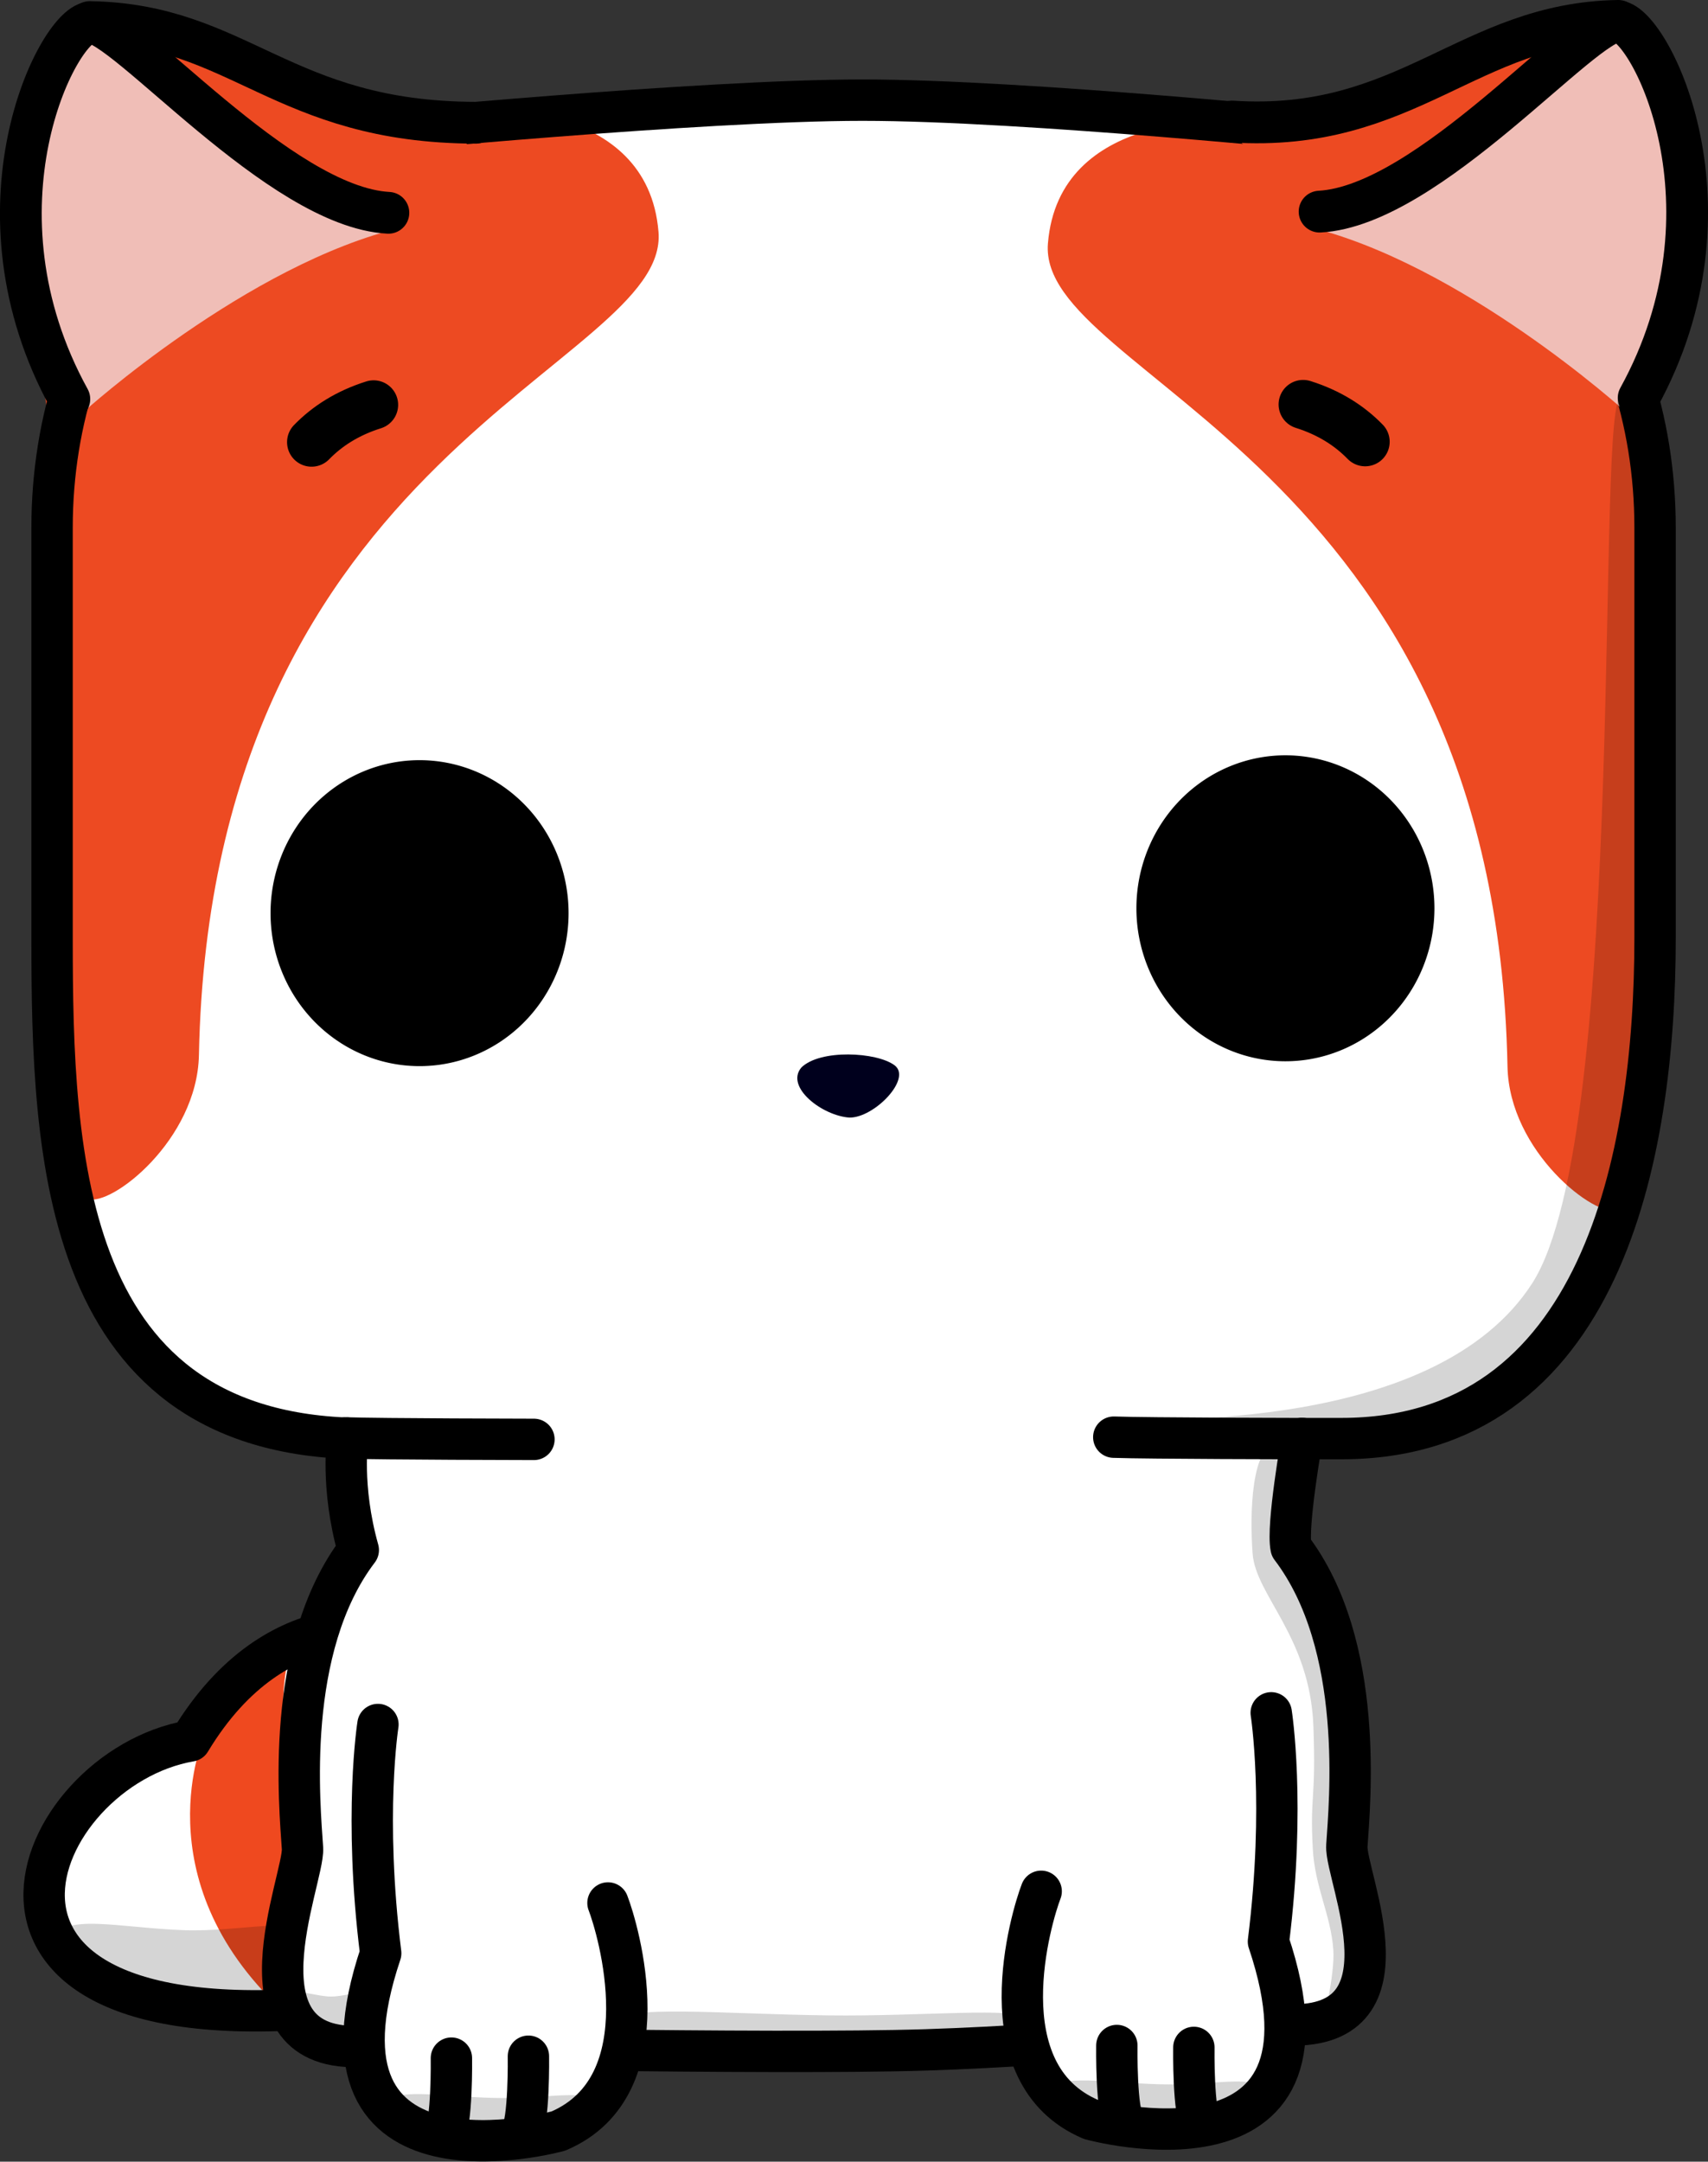 <?xml version="1.0" encoding="UTF-8" standalone="no"?>
<!-- Created with Inkscape (http://www.inkscape.org/) -->

<svg
   xmlns:dc="http://purl.org/dc/elements/1.1/"
   xmlns:cc="http://creativecommons.org/ns#"
   xmlns:rdf="http://www.w3.org/1999/02/22-rdf-syntax-ns#"
   xmlns:svg="http://www.w3.org/2000/svg"
   xmlns="http://www.w3.org/2000/svg"
   xmlns:sodipodi="http://sodipodi.sourceforge.net/DTD/sodipodi-0.dtd"
   xmlns:inkscape="http://www.inkscape.org/namespaces/inkscape"
   width="117.173mm"
   height="148.225mm"
   viewBox="0 0 117.173 148.225"
   version="1.1"
   id="svg9256"
   sodipodi:docname="marseypop.svg"
   inkscape:version="0.92.2 (5c3e80d, 2017-08-06)">
  <rect x="0" y="0" width="117.173" height="148.225" fill="#333333" stroke="none"/>
  <defs
     id="defs9250" />
  <sodipodi:namedview
     id="base"
     pagecolor="#ffffff"
     bordercolor="#666666"
     borderopacity="1.0"
     inkscape:pageopacity="0.0"
     inkscape:pageshadow="2"
     inkscape:zoom="0.49497475"
     inkscape:cx="138.53974"
     inkscape:cy="-39.902766"
     inkscape:document-units="mm"
     inkscape:current-layer="layer1"
     showgrid="false"
     inkscape:window-width="1920"
     inkscape:window-height="1058"
     inkscape:window-x="1912"
     inkscape:window-y="-8"
     inkscape:window-maximized="1" />
  <g
     inkscape:label="Layer 1"
     inkscape:groupmode="layer"
     id="layer1"
     transform="translate(-31.372,-15.757)">
    <g
       transform="translate(2.959,-293.791)"
       style="display:inline"
       id="g9196">
      <g
         id="g2889"
         transform="translate(4.61,0.601)"
         inkscape:export-filename="C:\Users\zc\marseypop.png"
         inkscape:export-xdpi="292.09259"
         inkscape:export-ydpi="292.09259">
        <path
           sodipodi:nodetypes="cccccccc"
           inkscape:connector-curvature="0"
           id="path2883"
           d="m 49.378,421.006 -6.882,1.403 -6.348,5.813 -6.014,4.276 -2.873,6.815 3.274,5.345 18.241,1.804 z"
           style="opacity:1;vector-effect:none;fill:#ffffff;fill-opacity:1;stroke:none;stroke-width:2.838;stroke-linecap:round;stroke-linejoin:round;stroke-miterlimit:4;stroke-dasharray:none;stroke-dashoffset:0;stroke-opacity:1;paint-order:normal" />
        <path
           inkscape:connector-curvature="0"
           id="path2881"
           d="m 37.819,427.955 c 0,0 -4.343,9.755 5.279,18.776 l 9.421,-2.205 c 0,0 -11.359,-11.159 -8.954,-21.782"
           style="opacity:1;vector-effect:none;fill:#ef491f;fill-opacity:1;stroke:none;stroke-width:2.838;stroke-linecap:round;stroke-linejoin:round;stroke-miterlimit:4;stroke-dasharray:none;stroke-dashoffset:0;stroke-opacity:1;paint-order:normal" />
        <g
           id="g2717-2"
           style="display:inline"
           transform="translate(-350.946,82.051)">
          <path
             sodipodi:nodetypes="ccc"
             inkscape:connector-curvature="0"
             id="path2879"
             d="m 402.257,338.806 c 0,0 -8.41,-2.551 -14.458,7.465 -10.961,1.89 -18.993,20.978 9.733,18.237"
             style="opacity:1;vector-effect:none;fill:none;fill-opacity:1;stroke:#000000;stroke-width:2.838;stroke-linecap:round;stroke-linejoin:round;stroke-miterlimit:4;stroke-dasharray:none;stroke-dashoffset:0;stroke-opacity:1;paint-order:normal" />
        </g>
      </g>
      <path
         inkscape:connector-curvature="0"
         style="display:inline;fill:#ffffff;fill-opacity:1;stroke:none;stroke-width:2.838;stroke-linecap:round;stroke-linejoin:round;stroke-miterlimit:4;stroke-dasharray:none;stroke-opacity:1;paint-order:normal"
         d="m 53.489,318.775 33.24,-1.871 33.699,1.871 c 11.901,0.661 21.515,12.087 21.515,27.102 v 28.143 c 0,15.015 -6.656,33.891 -18.575,33.784 L 48.945,407.136 C 37.026,407.029 31.973,389.034 31.973,374.02 v -28.143 c 0,-15.015 9.596,-27.102 21.515,-27.102 z"
         id="rect2385-2"
         sodipodi:nodetypes="scssssssss"
         inkscape:export-filename="C:\Users\zc\marseypop.png"
         inkscape:export-xdpi="292.09259"
         inkscape:export-ydpi="292.09259" />
      <path
         style="display:inline;opacity:1;vector-effect:none;fill:#ed4a22;fill-opacity:1;stroke:none;stroke-width:5.184;stroke-linecap:round;stroke-linejoin:miter;stroke-miterlimit:4;stroke-dasharray:none;stroke-dashoffset:0;stroke-opacity:1;paint-order:normal"
         d="m 112.772,317.869 c 10.206,6.16 15.686,-7.288 26.072,-4.565 10.386,2.722 1.176,25.413 2.707,35.386 0,0 0.587,44.606 -2.119,43.858 -1.577,0.54 -7.485,-4.036 -7.601,-9.868 -0.824,-41.628 -32.279,-47.24 -31.528,-56.439 0.751,-9.2 12.469,-8.371 12.469,-8.371 z"
         id="path895-7-7-1-9"
         inkscape:connector-curvature="0"
         sodipodi:nodetypes="csccszc"
         inkscape:export-xdpi="292.09259"
         inkscape:export-ydpi="292.09259"
         inkscape:export-filename="C:\Users\zc\marseypop.png" />
      <path
         style="display:inline;opacity:1;vector-effect:none;fill:#ed4a22;fill-opacity:1;stroke:none;stroke-width:5.184;stroke-linecap:round;stroke-linejoin:miter;stroke-miterlimit:4;stroke-dasharray:none;stroke-dashoffset:0;stroke-opacity:1;paint-order:normal"
         d="m 61.119,317.078 c -10.206,6.16 -15.686,-7.288 -26.072,-4.565 -10.386,2.722 -1.444,25.145 -2.974,35.119 0,0 -0.32,44.873 2.386,44.125 1.577,0.54 7.485,-4.036 7.601,-9.868 0.824,-41.628 32.279,-47.24 31.528,-56.439 -0.751,-9.2 -12.469,-8.371 -12.469,-8.371 z"
         id="path895-7-7-1-9-5"
         inkscape:connector-curvature="0"
         sodipodi:nodetypes="csccszc"
         inkscape:export-xdpi="292.09259"
         inkscape:export-ydpi="292.09259"
         inkscape:export-filename="C:\Users\zc\marseypop.png" />
      <path
         style="fill:none;fill-opacity:1;stroke:#000000;stroke-width:2.838;stroke-linecap:round;stroke-linejoin:round;stroke-miterlimit:4;stroke-dasharray:none;stroke-opacity:1;paint-order:normal"
         d="m 53.5,318.629 c 0,0 22.932,-2.214 34.089,-2.214 11.157,0 32.851,2.214 32.851,2.214 11.919,0 21.515,12.087 21.515,27.102 v 28.143 c 0,15.015 -3.716,34.318 -21.515,34.318 H 53.5 c -20.873,0 -21.515,-19.304 -21.515,-34.318 v -28.143 c 0,-15.015 9.596,-27.102 21.515,-27.102 z"
         id="rect2385"
         inkscape:connector-curvature="0"
         sodipodi:nodetypes="szssssssss"
         inkscape:export-filename="C:\Users\zc\marseypop.png"
         inkscape:export-xdpi="292.09259"
         inkscape:export-ydpi="292.09259" />
      <path
         style="opacity:1;vector-effect:none;fill:#ffffff;fill-opacity:1;stroke:none;stroke-width:2.838;stroke-linecap:round;stroke-linejoin:round;stroke-miterlimit:4;stroke-dasharray:none;stroke-dashoffset:0;stroke-opacity:1;paint-order:normal"
         d="m 117.551,406.672 c 0,0 0.661,4.618 -0.567,8.988 5.103,6.709 4.011,17.574 3.827,20.458 -0.133,2.085 4.938,12.866 -4.416,12.257 0,0 -13.954,1.394 -24.461,1.732 -10.507,0.338 -38.553,-0.246 -38.553,-0.246 -9.355,0.567 -4.083,-11.483 -4.216,-13.569 -0.184,-2.884 -1.276,-13.749 3.827,-20.458 -1.228,-4.37 -0.567,-9.657 -0.567,-9.657"
         id="path2596"
         inkscape:connector-curvature="0"
         sodipodi:nodetypes="ccsczcscc"
         inkscape:export-filename="C:\Users\zc\marseypop.png"
         inkscape:export-xdpi="292.09259"
         inkscape:export-ydpi="292.09259" />
      <path
         style="display:inline;opacity:1;vector-effect:none;fill:none;fill-opacity:1;stroke:#000000;stroke-width:2.838;stroke-linecap:round;stroke-linejoin:round;stroke-miterlimit:4;stroke-dasharray:none;stroke-dashoffset:0;stroke-opacity:1;paint-order:normal"
         d="m 117.74,408.184 c 0,0 -1.064,6.013 -0.756,7.476 5.103,6.709 4.011,17.574 3.827,20.458 -0.133,2.085 4.938,12.866 -4.416,12.257 0,0 -13.954,1.394 -24.461,1.732 -10.507,0.338 -38.553,-0.246 -38.553,-0.246 -9.355,0.567 -4.083,-11.483 -4.216,-13.569 -0.184,-2.884 -1.276,-13.749 3.827,-20.458 -1.228,-4.37 -0.726,-7.67 -0.726,-7.67"
         id="path2596-8"
         inkscape:connector-curvature="0"
         sodipodi:nodetypes="ccsczcscc"
         inkscape:export-filename="C:\Users\zc\marseypop.png"
         inkscape:export-xdpi="292.09259"
         inkscape:export-ydpi="292.09259" />
      <g
         id="g2326"
         transform="translate(-1.126,0.453)"
         inkscape:export-filename="C:\Users\zc\marseypop.png"
         inkscape:export-xdpi="292.09259"
         inkscape:export-ydpi="292.09259">
        <path
           inkscape:export-ydpi="178.86882"
           inkscape:export-xdpi="178.86882"
           sodipodi:nodetypes="cscc"
           inkscape:connector-curvature="0"
           id="path3923-16"
           d="m 140.982,337.263 c 0,0 -11.257,-10.184 -21.892,-12.663 -1.403,-0.327 21.517,-13.753 21.517,-13.753 0,0 9.913,13.918 0.375,26.416 z"
           style="display:inline;opacity:1;vector-effect:none;fill:#f0beb7;fill-opacity:1;stroke:none;stroke-width:4.5;stroke-linecap:round;stroke-linejoin:miter;stroke-miterlimit:4;stroke-dasharray:none;stroke-dashoffset:0;stroke-opacity:1;paint-order:normal" />
        <path
           sodipodi:nodetypes="cccc"
           inkscape:connector-curvature="0"
           id="path2320"
           d="m 114.102,318.426 23.151,-6.615 -15.942,12.189 z"
           style="opacity:1;vector-effect:none;fill:#ed4a22;fill-opacity:1;stroke:none;stroke-width:3.365;stroke-linecap:round;stroke-linejoin:miter;stroke-miterlimit:4;stroke-dasharray:none;stroke-dashoffset:0;stroke-opacity:1;paint-order:normal" />
        <path
           inkscape:export-ydpi="178.86882"
           inkscape:export-xdpi="178.86882"
           sodipodi:nodetypes="ccc"
           inkscape:connector-curvature="0"
           id="path897-4"
           d="m 120.066,323.606 c 7.501,-0.4 18.096,-13.117 20.498,-13.046 2.222,0.251 8.572,12.779 1.39,25.82"
           style="display:inline;opacity:1;vector-effect:none;fill:none;fill-opacity:1;stroke:#000000;stroke-width:2.865;stroke-linecap:round;stroke-linejoin:miter;stroke-miterlimit:4;stroke-dasharray:none;stroke-dashoffset:0;stroke-opacity:1;paint-order:normal" />
        <path
           inkscape:export-ydpi="178.86882"
           inkscape:export-xdpi="178.86882"
           sodipodi:nodetypes="cc"
           inkscape:connector-curvature="0"
           id="path897-4-5"
           d="m 140.551,310.527 c -10.27,0.164 -14.454,7.684 -26.491,6.903"
           style="display:inline;opacity:1;vector-effect:none;fill:none;fill-opacity:1;stroke:#000000;stroke-width:2.865;stroke-linecap:round;stroke-linejoin:miter;stroke-miterlimit:4;stroke-dasharray:none;stroke-dashoffset:0;stroke-opacity:1;paint-order:normal" />
      </g>
      <g
         transform="matrix(-1,0,0,1,175.124,0.534)"
         style="display:inline"
         id="g2326-5"
         inkscape:export-filename="C:\Users\zc\marseypop.png"
         inkscape:export-xdpi="292.09259"
         inkscape:export-ydpi="292.09259">
        <path
           inkscape:export-ydpi="178.86882"
           inkscape:export-xdpi="178.86882"
           sodipodi:nodetypes="cscc"
           inkscape:connector-curvature="0"
           id="path3923-16-5"
           d="m 140.982,337.263 c 0,0 -11.257,-10.184 -21.892,-12.663 -1.403,-0.327 21.517,-13.753 21.517,-13.753 0,0 9.913,13.918 0.375,26.416 z"
           style="display:inline;opacity:1;vector-effect:none;fill:#f0beb7;fill-opacity:1;stroke:none;stroke-width:4.5;stroke-linecap:round;stroke-linejoin:miter;stroke-miterlimit:4;stroke-dasharray:none;stroke-dashoffset:0;stroke-opacity:1;paint-order:normal" />
        <path
           sodipodi:nodetypes="cccc"
           inkscape:connector-curvature="0"
           id="path2320-6"
           d="m 114.102,318.426 22.755,-6.386 -15.547,11.961 z"
           style="opacity:1;vector-effect:none;fill:#ed4a22;fill-opacity:1;stroke:none;stroke-width:3.365;stroke-linecap:round;stroke-linejoin:miter;stroke-miterlimit:4;stroke-dasharray:none;stroke-dashoffset:0;stroke-opacity:1;paint-order:normal" />
        <path
           inkscape:export-ydpi="178.86882"
           inkscape:export-xdpi="178.86882"
           sodipodi:nodetypes="ccc"
           inkscape:connector-curvature="0"
           id="path897-4-2"
           d="m 120.066,323.606 c 7.501,-0.4 18.096,-13.117 20.498,-13.046 2.222,0.251 8.572,12.779 1.39,25.82"
           style="display:inline;opacity:1;vector-effect:none;fill:none;fill-opacity:1;stroke:#000000;stroke-width:2.865;stroke-linecap:round;stroke-linejoin:miter;stroke-miterlimit:4;stroke-dasharray:none;stroke-dashoffset:0;stroke-opacity:1;paint-order:normal" />
        <path
           inkscape:export-ydpi="178.86882"
           inkscape:export-xdpi="178.86882"
           sodipodi:nodetypes="cc"
           inkscape:connector-curvature="0"
           id="path897-4-5-0"
           d="m 140.551,310.527 c -10.27,0.164 -13.179,6.881 -26.491,6.903"
           style="display:inline;opacity:1;vector-effect:none;fill:none;fill-opacity:1;stroke:#000000;stroke-width:2.865;stroke-linecap:round;stroke-linejoin:miter;stroke-miterlimit:4;stroke-dasharray:none;stroke-dashoffset:0;stroke-opacity:1;paint-order:normal" />
      </g>
      <path
         style="fill:#000000;fill-opacity:1;stroke:none;stroke-width:2.865;stroke-linecap:round;stroke-linejoin:round;stroke-miterlimit:4;stroke-dasharray:none;stroke-opacity:1;paint-order:normal"
         d="m 126.819,371.829 a 10.223,10.49 0 0 1 -10.223,10.49 10.223,10.49 0 0 1 -10.223,-10.49 10.223,10.49 0 0 1 10.223,-10.49 10.223,10.49 0 0 1 10.223,10.49 z"
         id="path2484"
         inkscape:connector-curvature="0"
         inkscape:export-filename="C:\Users\zc\marseypop.png"
         inkscape:export-xdpi="292.09259"
         inkscape:export-ydpi="292.09259" />
      <path
         inkscape:connector-curvature="0"
         style="display:inline;fill:#000000;fill-opacity:1;stroke:none;stroke-width:2.865;stroke-linecap:round;stroke-linejoin:round;stroke-miterlimit:4;stroke-dasharray:none;stroke-opacity:1;paint-order:normal"
         d="M 67.419,372.163 A 10.223,10.49 0 0 1 57.196,382.653 10.223,10.49 0 0 1 46.973,372.163 10.223,10.49 0 0 1 57.196,361.672 10.223,10.49 0 0 1 67.419,372.163 Z"
         id="path2484-3"
         inkscape:export-filename="C:\Users\zc\marseypop.png"
         inkscape:export-xdpi="292.09259"
         inkscape:export-ydpi="292.09259" />
      <path
         style="opacity:1;vector-effect:none;fill:none;fill-opacity:1;stroke:#000000;stroke-width:3.365;stroke-linecap:round;stroke-linejoin:miter;stroke-miterlimit:4;stroke-dasharray:none;stroke-dashoffset:0;stroke-opacity:1;paint-order:normal"
         d="m 49.788,339.867 c 1.074,-1.102 2.462,-1.994 4.256,-2.559"
         id="path2517"
         inkscape:connector-curvature="0"
         sodipodi:nodetypes="cc"
         inkscape:transform-center-x="-1.3333025"
         inkscape:transform-center-y="-0.80675642"
         inkscape:export-filename="C:\Users\zc\marseypop.png"
         inkscape:export-xdpi="292.09259"
         inkscape:export-ydpi="292.09259" />
      <path
         style="display:inline;opacity:1;vector-effect:none;fill:none;fill-opacity:1;stroke:#000000;stroke-width:3.365;stroke-linecap:round;stroke-linejoin:miter;stroke-miterlimit:4;stroke-dasharray:none;stroke-dashoffset:0;stroke-opacity:1;paint-order:normal"
         d="m 122.066,339.84 c -1.074,-1.102 -2.462,-1.994 -4.256,-2.559"
         id="path2517-0"
         inkscape:connector-curvature="0"
         sodipodi:nodetypes="cc"
         inkscape:transform-center-x="1.3333027"
         inkscape:transform-center-y="-0.80675642"
         inkscape:export-filename="C:\Users\zc\marseypop.png"
         inkscape:export-xdpi="292.09259"
         inkscape:export-ydpi="292.09259" />
      <path
         style="display:inline;opacity:1;vector-effect:none;fill:#00001d;fill-opacity:1;stroke:none;stroke-width:3.365;stroke-linecap:round;stroke-linejoin:miter;stroke-miterlimit:4;stroke-dasharray:none;stroke-dashoffset:0;stroke-opacity:1;paint-order:normal"
         d="m 83.379,382.757 c 1.287,-1.285 5.188,-1.076 6.404,-0.162 1.216,0.914 -1.398,3.609 -3.096,3.586 -1.857,-0.123 -4.417,-2.083 -3.308,-3.424 z"
         id="path1123-8"
         inkscape:connector-curvature="0"
         sodipodi:nodetypes="cccc"
         inkscape:export-xdpi="292.09259"
         inkscape:export-ydpi="292.09259"
         inkscape:export-filename="C:\Users\zc\marseypop.png" />
      <g
         id="g2665"
         transform="translate(-0.134,0.468)"
         inkscape:export-filename="C:\Users\zc\marseypop.png"
         inkscape:export-xdpi="292.09259"
         inkscape:export-ydpi="292.09259">
        <path
           sodipodi:nodetypes="cccc"
           inkscape:connector-curvature="0"
           id="path2628"
           d="m 115.755,426.528 c 0,0 0.992,6.237 -0.189,15.686 5.764,17.151 -12.19,12.19 -12.19,12.19 -7.323,-3.118 -4.063,-13.938 -3.402,-15.639"
           style="opacity:1;vector-effect:none;fill:#ffffff;fill-opacity:1;stroke:#000000;stroke-width:2.838;stroke-linecap:round;stroke-linejoin:round;stroke-miterlimit:4;stroke-dasharray:none;stroke-dashoffset:0;stroke-opacity:1;paint-order:normal" />
        <path
           inkscape:connector-curvature="0"
           id="path2645"
           d="m 110.449,449.47 c 0,0 -0.067,4.61 0.535,5.345"
           style="opacity:1;vector-effect:none;fill:none;fill-opacity:1;stroke:#000000;stroke-width:2.838;stroke-linecap:round;stroke-linejoin:round;stroke-miterlimit:4;stroke-dasharray:none;stroke-dashoffset:0;stroke-opacity:1;paint-order:normal" />
        <path
           inkscape:connector-curvature="0"
           id="path2645-7"
           d="m 105.165,449.339 c 0,0 -0.067,4.61 0.535,5.345"
           style="display:inline;opacity:1;vector-effect:none;fill:none;fill-opacity:1;stroke:#000000;stroke-width:2.838;stroke-linecap:round;stroke-linejoin:round;stroke-miterlimit:4;stroke-dasharray:none;stroke-dashoffset:0;stroke-opacity:1;paint-order:normal" />
      </g>
      <g
         transform="matrix(-1,0,0,1,169.829,1.203)"
         style="display:inline"
         id="g2665-3"
         inkscape:export-filename="C:\Users\zc\marseypop.png"
         inkscape:export-xdpi="292.09259"
         inkscape:export-ydpi="292.09259">
        <path
           sodipodi:nodetypes="cccc"
           inkscape:connector-curvature="0"
           id="path2628-2"
           d="m 115.488,426.594 c 0,0 0.992,6.237 -0.189,15.686 5.764,17.151 -12.19,12.19 -12.19,12.19 -7.323,-3.118 -4.063,-13.938 -3.402,-15.639"
           style="opacity:1;vector-effect:none;fill:#ffffff;fill-opacity:1;stroke:#000000;stroke-width:2.838;stroke-linecap:round;stroke-linejoin:round;stroke-miterlimit:4;stroke-dasharray:none;stroke-dashoffset:0;stroke-opacity:1;paint-order:normal" />
        <path
           inkscape:connector-curvature="0"
           id="path2645-6"
           d="m 110.449,449.47 c 0,0 -0.067,4.61 0.535,5.345"
           style="opacity:1;vector-effect:none;fill:none;fill-opacity:1;stroke:#000000;stroke-width:2.838;stroke-linecap:round;stroke-linejoin:round;stroke-miterlimit:4;stroke-dasharray:none;stroke-dashoffset:0;stroke-opacity:1;paint-order:normal" />
        <path
           inkscape:connector-curvature="0"
           id="path2645-7-2"
           d="m 105.165,449.339 c 0,0 -0.067,4.61 0.535,5.345"
           style="display:inline;opacity:1;vector-effect:none;fill:none;fill-opacity:1;stroke:#000000;stroke-width:2.838;stroke-linecap:round;stroke-linejoin:round;stroke-miterlimit:4;stroke-dasharray:none;stroke-dashoffset:0;stroke-opacity:1;paint-order:normal" />
      </g>
      <path
         style="opacity:1;vector-effect:none;fill:none;fill-opacity:1;stroke:#000000;stroke-width:2.838;stroke-linecap:round;stroke-linejoin:round;stroke-miterlimit:4;stroke-dasharray:none;stroke-dashoffset:0;stroke-opacity:1;paint-order:normal"
         d="m 117.732,408.194 c 0,0 -10.54,-0.017 -12.912,-0.1"
         id="path2891"
         inkscape:connector-curvature="0"
         sodipodi:nodetypes="cc"
         inkscape:export-filename="C:\Users\zc\marseypop.png"
         inkscape:export-xdpi="292.09259"
         inkscape:export-ydpi="292.09259" />
      <path
         style="display:inline;opacity:1;vector-effect:none;fill:none;fill-opacity:1;stroke:#000000;stroke-width:2.838;stroke-linecap:round;stroke-linejoin:round;stroke-miterlimit:4;stroke-dasharray:none;stroke-dashoffset:0;stroke-opacity:1;paint-order:normal"
         d="m 65.043,408.246 c 0,0 -10.54,-0.017 -12.912,-0.1"
         id="path2891-9"
         inkscape:connector-curvature="0"
         sodipodi:nodetypes="cc"
         inkscape:export-filename="C:\Users\zc\marseypop.png"
         inkscape:export-xdpi="292.09259"
         inkscape:export-ydpi="292.09259" />
      <path
         style="display:inline;opacity:1;vector-effect:none;fill:#000000;fill-opacity:0.166;stroke:none;stroke-width:3.365;stroke-linecap:round;stroke-linejoin:miter;stroke-miterlimit:4;stroke-dasharray:none;stroke-dashoffset:0;stroke-opacity:1;paint-order:normal"
         d="m 104.799,406.979 c 2.627,-0.214 22.068,0.893 28.724,-9.431 6.656,-10.325 4.283,-61.466 6.126,-60.734 3.243,1.288 4.286,52.546 -2.68,63.384 -6.966,10.839 -32.07,7.095 -32.169,6.781 z"
         id="path3786-3-9-1-7-8-1"
         inkscape:connector-curvature="0"
         sodipodi:nodetypes="czszc"
         inkscape:export-xdpi="292.09259"
         inkscape:export-ydpi="292.09259"
         inkscape:export-filename="C:\Users\zc\marseypop.png" />
      <path
         style="opacity:1;vector-effect:none;fill:#000000;fill-opacity:0.166;stroke:none;stroke-width:2.838;stroke-linecap:round;stroke-linejoin:round;stroke-miterlimit:4;stroke-dasharray:none;stroke-dashoffset:0;stroke-opacity:1;paint-order:normal"
         d="m 116.488,408.314 c 0,0 0.591,5.741 0.024,7.536 -0.567,1.795 3.402,2.268 4.158,19.749 0.756,17.481 -0.047,11.576 -1.37,12.52 -0.154,0.11 0.704,-3.195 0.582,-4.878 -0.174,-2.405 -1.267,-4.285 -1.409,-6.933 -0.202,-3.746 0.232,-3.267 0.042,-8.389 -0.229,-6.154 -3.964,-8.961 -4.172,-11.857 -0.193,-2.676 -0.127,-7.48 1.816,-7.749 2.032,0.236 0.331,0 0.331,0 z"
         id="path2923"
         inkscape:connector-curvature="0"
         sodipodi:nodetypes="ccscssssccc"
         inkscape:export-filename="C:\Users\zc\marseypop.png"
         inkscape:export-xdpi="292.09259"
         inkscape:export-ydpi="292.09259" />
      <path
         style="display:inline;opacity:1;vector-effect:none;fill:#000000;fill-opacity:0.166;stroke:none;stroke-width:3.365;stroke-linecap:round;stroke-linejoin:miter;stroke-miterlimit:4;stroke-dasharray:none;stroke-dashoffset:0;stroke-opacity:1;paint-order:normal"
         d="m 98.515,447.965 c -0.039,-0.83 -6.907,-0.142 -13.258,-0.222 -7.312,-0.092 -14.232,-0.754 -14.435,0.451 -0.577,3.42 27.896,4.05 27.693,-0.229 z"
         id="path3786-3-9-1-7-8-1-8"
         inkscape:connector-curvature="0"
         sodipodi:nodetypes="ssss"
         inkscape:export-xdpi="292.09259"
         inkscape:export-ydpi="292.09259"
         inkscape:export-filename="C:\Users\zc\marseypop.png" />
      <path
         style="display:inline;opacity:1;vector-effect:none;fill:#000000;fill-opacity:0.166;stroke:none;stroke-width:1.418;stroke-linecap:round;stroke-linejoin:miter;stroke-miterlimit:4;stroke-dasharray:none;stroke-dashoffset:0;stroke-opacity:1;paint-order:normal"
         d="m 53.277,446.667 c -0.007,-0.83 -1.226,-0.142 -2.354,-0.222 -1.298,-0.092 -2.527,-0.754 -2.563,0.451 -0.102,3.42 4.952,4.05 4.916,-0.229 z"
         id="path3786-3-9-1-7-8-1-8-0"
         inkscape:connector-curvature="0"
         sodipodi:nodetypes="ssss"
         inkscape:export-xdpi="292.09259"
         inkscape:export-ydpi="292.09259"
         inkscape:export-filename="C:\Users\zc\marseypop.png" />
      <path
         style="display:inline;opacity:1;vector-effect:none;fill:#000000;fill-opacity:0.166;stroke:none;stroke-width:2.381;stroke-linecap:round;stroke-linejoin:miter;stroke-miterlimit:4;stroke-dasharray:none;stroke-dashoffset:0;stroke-opacity:1;paint-order:normal"
         d="m 68.942,453.624 c -0.02,-0.83 -3.458,-0.142 -6.639,-0.222 -3.662,-0.092 -7.126,-0.754 -7.228,0.451 -0.289,3.42 13.968,4.05 13.867,-0.229 z"
         id="path3786-3-9-1-7-8-1-8-0-2"
         inkscape:connector-curvature="0"
         sodipodi:nodetypes="ssss"
         inkscape:export-xdpi="292.09259"
         inkscape:export-ydpi="292.09259"
         inkscape:export-filename="C:\Users\zc\marseypop.png" />
      <path
         style="display:inline;opacity:1;vector-effect:none;fill:#000000;fill-opacity:0.166;stroke:none;stroke-width:2.381;stroke-linecap:round;stroke-linejoin:miter;stroke-miterlimit:4;stroke-dasharray:none;stroke-dashoffset:0;stroke-opacity:1;paint-order:normal"
         d="m 114.645,452.689 c -0.02,-0.83 -3.458,-0.142 -6.639,-0.222 -3.662,-0.092 -7.126,-0.754 -7.228,0.451 -0.289,3.42 13.968,4.05 13.867,-0.229 z"
         id="path3786-3-9-1-7-8-1-8-0-2-6"
         inkscape:connector-curvature="0"
         sodipodi:nodetypes="ssss"
         inkscape:export-xdpi="292.09259"
         inkscape:export-ydpi="292.09259"
         inkscape:export-filename="C:\Users\zc\marseypop.png" />
      <path
         style="display:inline;opacity:1;vector-effect:none;fill:#000000;fill-opacity:0.166;stroke:none;stroke-width:3.38;stroke-linecap:round;stroke-linejoin:miter;stroke-miterlimit:4;stroke-dasharray:none;stroke-dashoffset:0;stroke-opacity:1;paint-order:normal"
         d="m 49.079,442.27 c -0.024,-1.38 -4.189,-0.237 -8.04,-0.37 -4.435,-0.153 -8.631,-1.255 -8.755,0.751 -0.35,5.689 16.918,6.736 16.795,-0.381 z"
         id="path3786-3-9-1-7-8-1-8-0-2-61"
         inkscape:connector-curvature="0"
         sodipodi:nodetypes="ssss"
         inkscape:export-xdpi="292.09259"
         inkscape:export-ydpi="292.09259"
         inkscape:export-filename="C:\Users\zc\marseypop.png" />
    </g>
  </g>
</svg>
